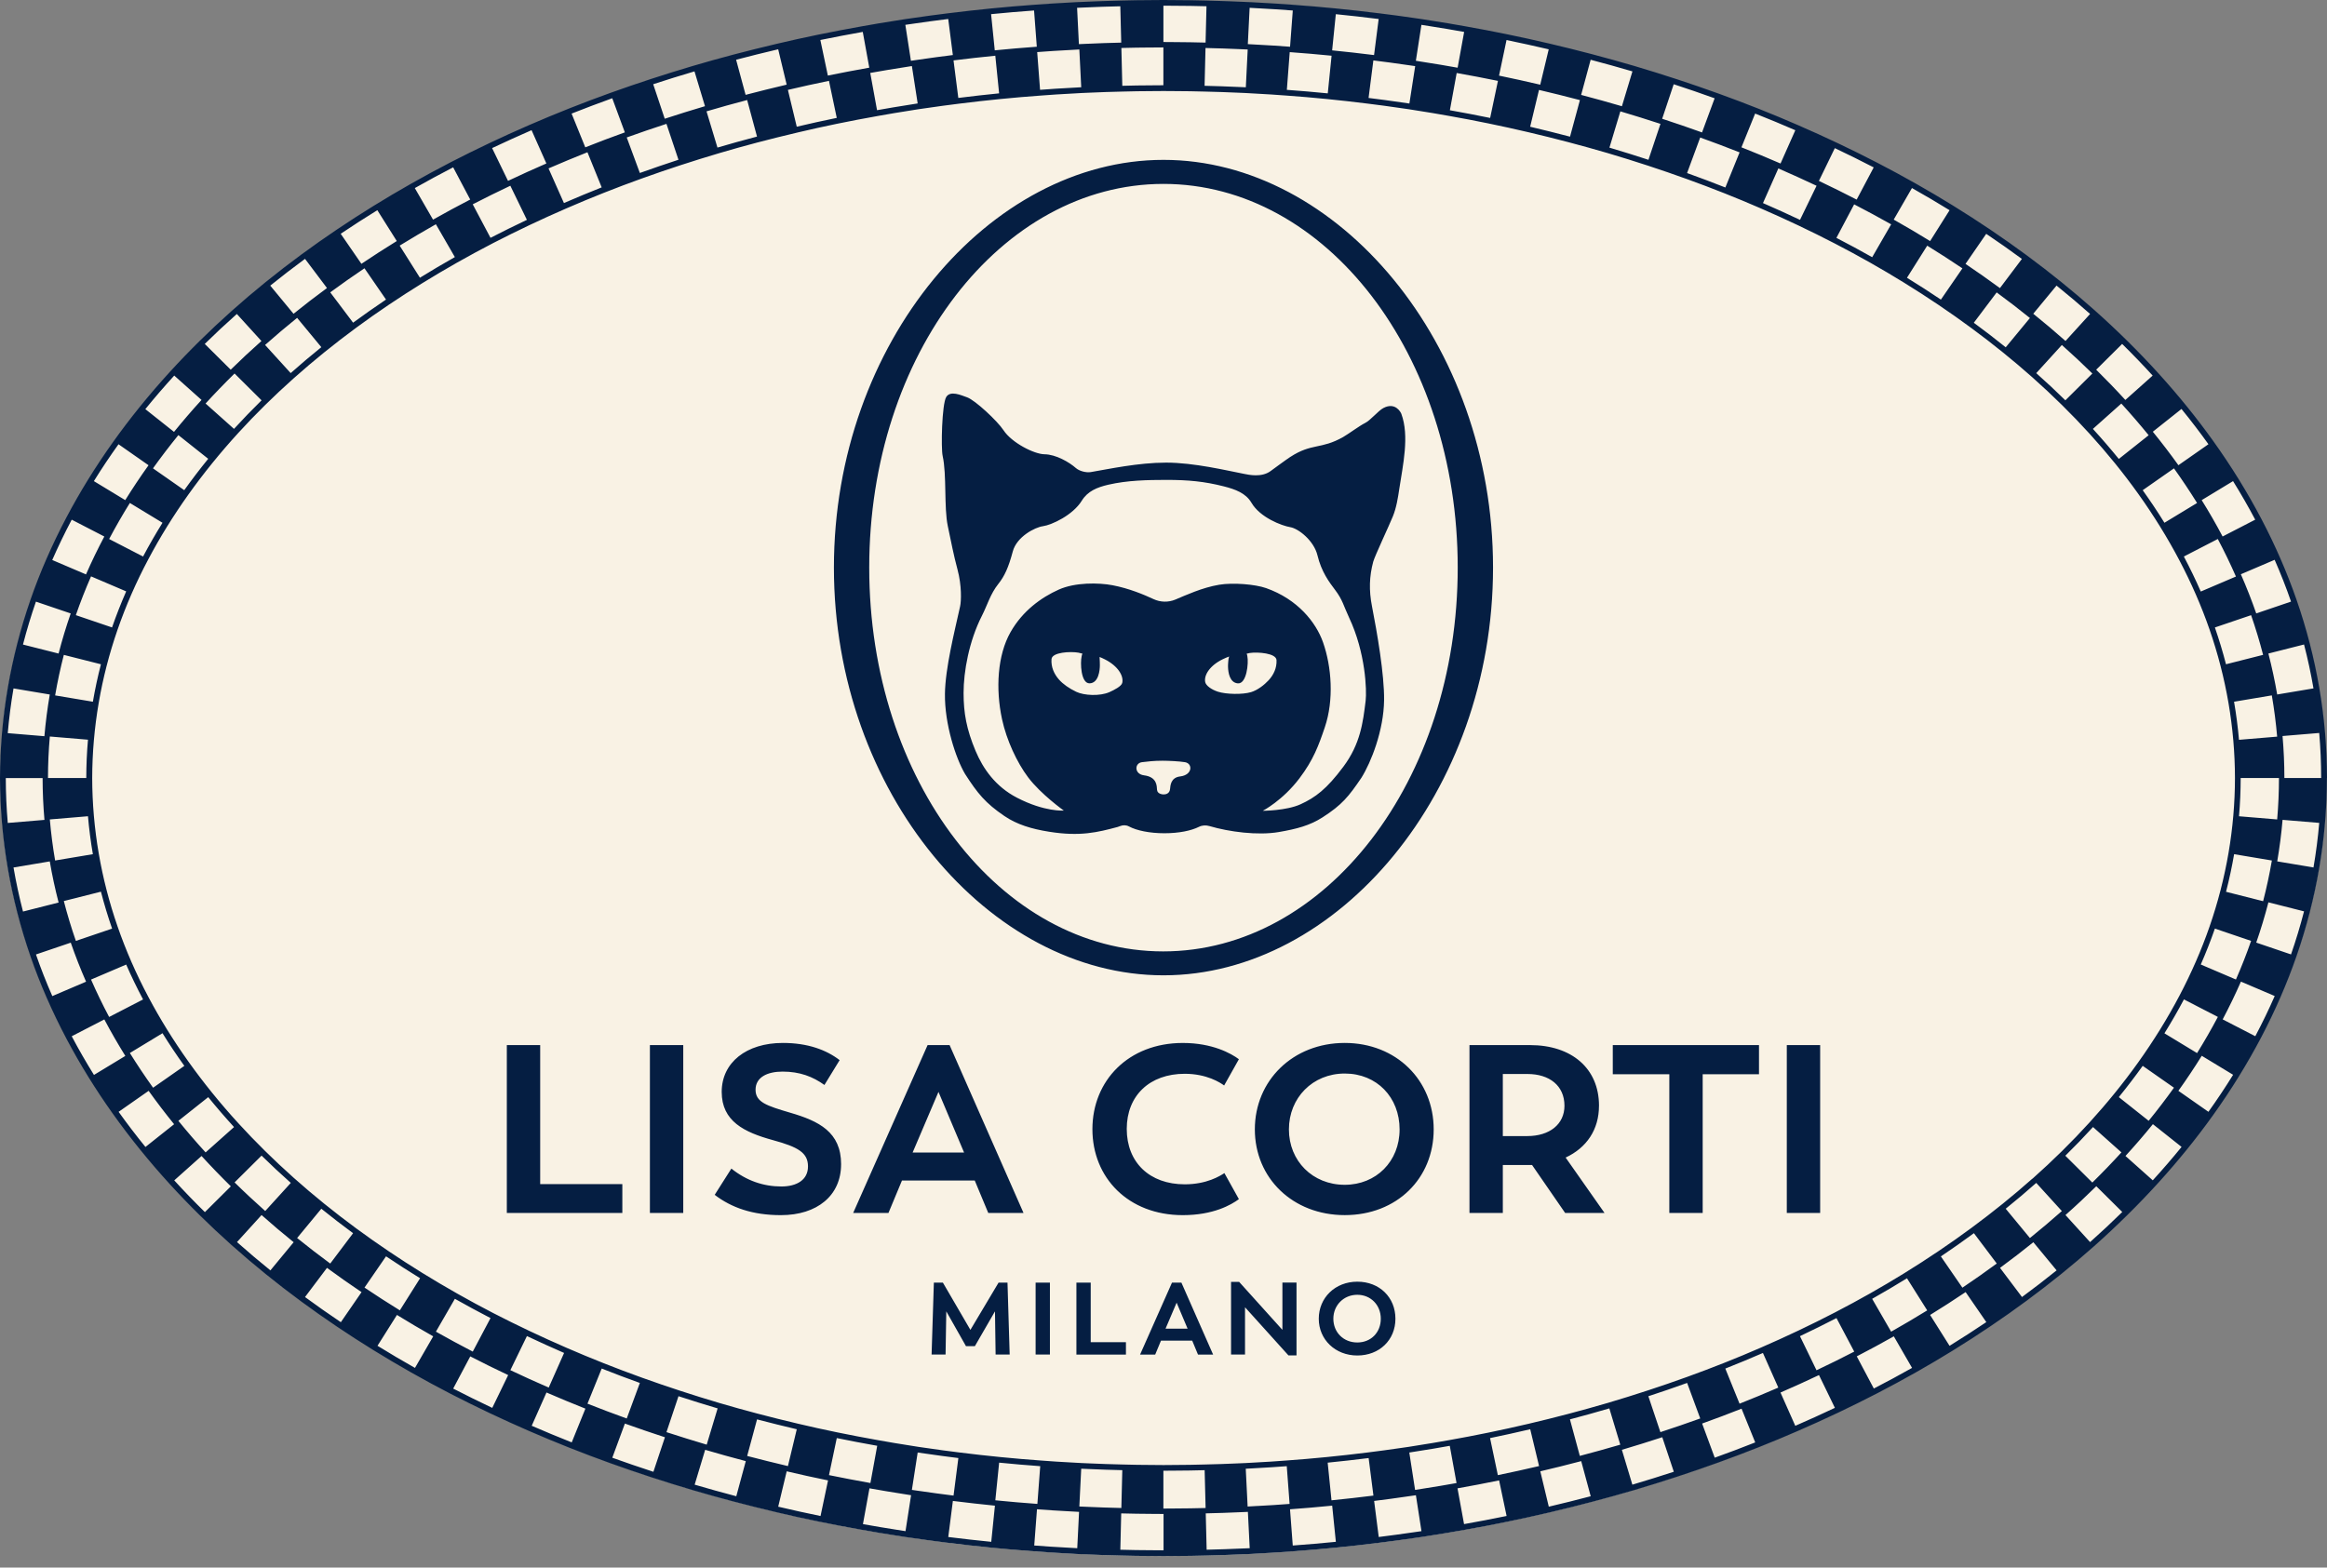 <svg width="233" height="157" viewBox="0 0 233 157" fill="none" xmlns="http://www.w3.org/2000/svg">
<rect x="0" y="0" width="233" height="157" fill="#808080" stroke="none"/>
<path d="M116.495 155.845C180.809 155.845 232.946 120.972 232.946 77.954C232.946 34.935 180.809 0.062 116.495 0.062C52.181 0.062 0.044 34.935 0.044 77.954C0.044 120.972 52.181 155.845 116.495 155.845Z" fill="#F9F2E4"/>
<path d="M129.212 45.751C128.802 46.018 127.232 47.173 127.232 47.173C126.322 47.852 125.013 47.546 124.605 47.468C122.828 47.125 119.556 46.333 116.761 46.333C113.966 46.333 111.001 46.982 109.215 47.282C108.751 47.357 108.073 47.182 107.724 46.874C107.067 46.294 105.726 45.507 104.582 45.497C103.578 45.49 101.314 44.362 100.476 43.083C99.887 42.185 97.656 40.085 96.833 39.793C96.221 39.574 95.154 39.089 94.744 39.763C94.309 40.484 94.211 44.873 94.388 45.668C94.807 47.544 94.507 50.831 94.903 52.694C95.268 54.413 95.466 55.509 95.878 57.054C96.307 58.656 96.251 60.203 96.135 60.728C95.562 63.317 94.649 66.918 94.616 69.494C94.579 72.523 95.697 75.939 96.628 77.512C97.87 79.445 98.655 80.428 100.572 81.729C101.829 82.583 103.28 83.02 105.039 83.301C108.148 83.801 109.913 83.359 111.907 82.825C111.993 82.802 112.075 82.767 112.159 82.735C112.447 82.622 112.764 82.622 113.039 82.77C113.812 83.182 115.11 83.453 116.582 83.453C118.053 83.453 119.274 83.198 120.054 82.809C120.376 82.648 120.748 82.632 121.093 82.733L121.128 82.742C123.056 83.308 125.935 83.7 128.068 83.329C129.825 83.025 131.143 82.684 132.422 81.863C134.369 80.61 135.032 79.793 136.32 77.892C137.289 76.345 138.549 73.156 138.587 70.127C138.619 67.553 137.881 63.315 137.373 60.712C137.063 59.13 137.105 57.719 137.501 56.252C137.65 55.702 139.118 52.583 139.469 51.711C139.826 50.827 139.972 49.876 140.114 48.934C140.468 46.596 141.137 43.674 140.317 41.453C140.245 41.259 139.693 40.242 138.514 40.868C137.981 41.151 137.224 42.102 136.679 42.369C136.139 42.634 135.018 43.467 134.494 43.766C132.268 45.032 131.357 44.358 129.212 45.755V45.751ZM112.368 68.398C112.289 68.732 111.562 69.109 111.08 69.321C110.132 69.738 108.558 69.666 107.764 69.287C107.056 68.948 106.441 68.525 106.022 68.046C105.549 67.505 105.23 66.817 105.286 66.018C105.337 65.318 107.181 65.228 107.978 65.366C108.039 65.378 108.327 65.456 108.383 65.465C108.334 65.573 108.337 65.585 108.306 65.716C108.15 66.391 108.225 68.465 109.103 68.439C110.011 68.414 110.132 67.1 110.128 66.614C110.128 66.579 110.123 66.027 110.1 65.799C110.253 65.859 110.426 65.935 110.642 66.045C111.947 66.708 112.534 67.703 112.368 68.398ZM118.17 77.763C117.213 77.878 117.194 78.681 117.154 79.04C117.106 79.478 116.733 79.572 116.509 79.565C116.444 79.565 115.89 79.544 115.853 79.107C115.822 78.746 115.878 77.82 114.548 77.652C113.556 77.526 113.586 76.427 114.35 76.335C114.937 76.266 115.524 76.19 116.402 76.19C117.001 76.19 118.063 76.241 118.645 76.335C119.446 76.464 119.425 77.613 118.17 77.763ZM125.26 69.321C124.417 69.577 122.77 69.544 121.943 69.275C121.272 69.056 120.751 68.656 120.678 68.32C120.529 67.62 121.142 66.642 122.462 66.011C122.712 65.891 122.907 65.811 123.077 65.753C123.061 65.799 123.042 65.845 123.031 65.893C122.989 66.066 122.963 66.536 122.961 66.591C122.961 66.623 122.961 66.761 122.961 66.78C122.972 67.367 123.133 68.373 123.941 68.442C124.831 68.518 125.036 66.4 124.896 65.721C124.871 65.59 124.873 65.578 124.826 65.47C124.882 65.463 125.083 65.408 125.143 65.398C125.942 65.281 127.784 65.415 127.817 66.114C127.854 66.913 127.516 67.595 127.032 68.124C126.601 68.594 125.916 69.126 125.26 69.323V69.321ZM136.74 70.187C136.476 72.351 136.216 74.501 134.508 76.791C132.831 79.04 131.697 79.878 130.225 80.55C128.795 81.204 126.44 81.204 126.44 81.204C126.44 81.204 128.418 80.189 130.109 77.956C131.511 76.103 132.035 74.666 132.654 72.834C133.574 70.115 133.341 66.784 132.47 64.319C131.765 62.325 129.925 60.009 126.769 58.9C125.684 58.52 123.471 58.331 122.076 58.564C120.371 58.847 118.699 59.627 117.69 60.049C116.984 60.343 116.188 60.325 115.494 60C114.544 59.556 113.06 58.932 111.397 58.614C110.009 58.35 107.645 58.317 106.015 59.05C104.27 59.832 102.397 61.17 101.182 63.313C99.873 65.62 99.675 68.987 100.334 72.04C100.788 74.139 101.832 76.377 102.949 77.859C104.235 79.561 106.52 81.183 106.52 81.183C106.52 81.183 104.615 81.338 101.829 79.894C99.675 78.778 98.429 76.987 97.679 75.198C96.768 73.025 96.482 71.391 96.482 69.402C96.482 67.275 97.015 64.229 98.326 61.655C98.864 60.601 99.16 59.487 99.964 58.479C100.576 57.712 100.979 56.849 101.41 55.228C101.801 53.759 103.616 52.813 104.433 52.7C105.309 52.578 107.426 51.596 108.32 50.145C108.907 49.194 109.841 48.808 110.978 48.545C112.892 48.106 114.867 48.066 116.805 48.064C118.96 48.064 120.599 48.216 122.546 48.713C123.676 49.001 124.74 49.383 125.304 50.35C126.163 51.823 128.325 52.654 129.196 52.799C130.011 52.933 131.564 54.148 131.918 55.626C132.31 57.258 133.078 58.288 133.672 59.07C134.452 60.097 134.529 60.679 135.081 61.849C136.74 65.362 136.863 69.162 136.74 70.191V70.187ZM116.498 16.011C99.083 16.011 83.499 34.33 83.499 56.846C83.499 79.363 99.081 97.682 116.498 97.682C133.914 97.682 149.496 79.365 149.496 56.846C149.496 34.328 133.914 16.011 116.498 16.011ZM116.47 95.286C100.224 95.286 87.035 78.207 87.035 56.846C87.035 35.486 100.252 18.419 116.498 18.419C132.743 18.419 145.96 35.486 145.96 56.846C145.96 78.207 132.715 95.286 116.467 95.286H116.47ZM54.088 118.592H62.314V121.485H50.748V104.671H54.088V118.592ZM65.074 104.671H68.414V121.485H65.074V104.671ZM84.217 116.607C84.217 119.74 81.82 121.702 78.192 121.702C75.359 121.702 73.254 120.96 71.561 119.669L73.231 117.038C74.756 118.258 76.449 118.831 78.24 118.831C79.764 118.831 80.903 118.186 80.903 116.821C80.903 115.456 79.934 114.883 77.395 114.19C74.514 113.4 72.264 112.3 72.264 109.358C72.264 106.416 74.733 104.455 78.385 104.455C80.877 104.455 82.74 105.148 84.072 106.177L82.549 108.665C81.387 107.827 80.08 107.325 78.364 107.325C76.815 107.325 75.653 107.899 75.653 109.144C75.653 110.389 76.766 110.746 79.114 111.439C81.995 112.277 84.219 113.377 84.219 116.605L84.217 116.607ZM102.486 121.485L95.082 104.671H92.879L85.426 121.485H88.959L90.314 118.232H97.6L98.955 121.485H102.488H102.486ZM91.379 115.433L93.969 109.358L96.533 115.433H91.379ZM112.82 113.064C112.82 116.414 115.096 118.615 118.629 118.615C120.83 118.615 122.162 117.777 122.598 117.491L124.049 120.099C123.275 120.673 121.484 121.702 118.433 121.702C112.964 121.702 109.382 117.947 109.382 113.092C109.382 108.237 112.988 104.457 118.433 104.457C121.41 104.457 123.273 105.509 124.049 106.085L122.572 108.716C122.185 108.428 120.83 107.544 118.629 107.544C115.121 107.544 112.82 109.722 112.82 113.069V113.064ZM134.648 104.455C129.445 104.455 125.646 108.235 125.646 113.113C125.646 117.991 129.445 121.699 134.648 121.699C139.851 121.699 143.554 118.039 143.554 113.113C143.554 108.186 139.802 104.455 134.648 104.455ZM134.648 118.663C131.429 118.663 129.058 116.271 129.058 113.115C129.058 109.959 131.429 107.519 134.648 107.519C137.867 107.519 140.14 109.911 140.14 113.115C140.14 116.319 137.792 118.663 134.648 118.663ZM160.107 110.746C160.107 106.992 157.35 104.671 153.211 104.671H147.137V121.485H150.476V116.679H153.404L156.718 121.485H160.661L156.765 115.935C158.87 114.954 160.105 113.136 160.105 110.746H160.107ZM152.92 113.783H150.476V107.565H152.945C155.146 107.565 156.648 108.737 156.648 110.746C156.648 112.588 155.172 113.783 152.922 113.783H152.92ZM161.486 104.669H176.126V107.588H170.488V121.483H167.148V107.588H161.486V104.669ZM178.91 104.669H182.25V121.483H178.91V104.669ZM233 77.921C232.998 71.892 231.971 65.884 229.949 60.067C228.055 54.609 225.247 49.257 221.602 44.16C218.292 39.535 214.277 35.113 209.665 31.015C205.452 27.272 200.691 23.757 195.514 20.566C190.751 17.624 185.529 14.917 179.995 12.516C174.934 10.311 169.423 8.32 163.617 6.598C158.018 4.959 152.328 3.623 146.703 2.631C145.55 2.419 144.379 2.233 143.242 2.053L142.418 1.922L141.635 1.809C140.485 1.644 139.295 1.473 138.121 1.335C135.174 0.967 132.272 0.679 129.492 0.481C128.388 0.391 127.263 0.329 126.177 0.269C125.84 0.251 125.502 0.233 125.159 0.212L124.43 0.182C123.25 0.131 122.029 0.081 120.832 0.058C119.782 0.023 118.715 0.016 117.683 0.009C117.29 0.007 116.894 0.005 116.495 0C116.102 0.005 115.708 0.007 115.312 0.009C114.283 0.016 113.216 0.023 112.168 0.058C110.966 0.078 109.746 0.131 108.565 0.182L107.831 0.212C107.493 0.233 107.156 0.251 106.818 0.269C105.733 0.329 104.61 0.391 103.508 0.481C100.728 0.679 97.823 0.967 94.877 1.337C93.703 1.476 92.513 1.648 91.365 1.812L90.575 1.925L89.758 2.056C88.621 2.235 87.447 2.422 86.297 2.636C83.26 3.177 80.476 3.748 77.789 4.385C74.768 5.097 72.019 5.822 69.381 6.602C66.576 7.433 63.793 8.343 61.108 9.307C55.614 11.282 50.231 13.621 45.109 16.259C39.788 19.015 34.771 22.116 30.196 25.477C25.263 29.105 20.829 33.062 17.016 37.238C12.833 41.819 9.351 46.715 6.668 51.791C5.205 54.563 3.99 57.348 3.051 60.069C2.052 62.951 1.29 65.909 0.783 68.861C0.268 71.851 0.005 74.901 0 77.926C0.005 80.951 0.268 83.999 0.783 86.989C1.29 89.941 2.052 92.899 3.051 95.781C3.99 98.504 5.205 101.289 6.668 104.059C9.354 109.135 12.835 114.031 17.016 118.612C20.829 122.788 25.263 126.745 30.196 130.373C34.768 133.734 39.785 136.835 45.109 139.591C50.231 142.229 55.614 144.568 61.108 146.545C63.793 147.51 66.576 148.421 69.381 149.25C72.017 150.028 74.768 150.753 77.786 151.467C80.472 152.105 83.255 152.675 86.292 153.216C87.443 153.428 88.614 153.615 89.748 153.794L90.58 153.925L91.36 154.036C92.511 154.202 93.701 154.372 94.877 154.512C97.826 154.881 100.728 155.169 103.506 155.367C104.612 155.456 105.737 155.518 106.825 155.581C107.16 155.599 107.498 155.617 107.838 155.638L108.574 155.668C109.75 155.719 110.968 155.769 112.168 155.79C113.218 155.825 114.283 155.832 115.312 155.838C115.706 155.841 116.099 155.843 116.5 155.848C116.894 155.843 117.287 155.841 117.683 155.838C118.715 155.832 119.782 155.825 120.827 155.79C122.027 155.769 123.245 155.716 124.421 155.668L125.162 155.638C125.497 155.62 125.835 155.599 126.17 155.581C127.258 155.521 128.383 155.459 129.489 155.367C132.268 155.169 135.172 154.881 138.116 154.512C139.292 154.372 140.485 154.202 141.635 154.036L142.418 153.923L143.242 153.792C144.374 153.612 145.546 153.426 146.696 153.214C152.323 152.222 158.013 150.887 163.61 149.248C169.416 147.526 174.927 145.535 179.988 143.329C185.522 140.928 190.744 138.221 195.507 135.279C200.682 132.088 205.442 128.573 209.658 124.83C214.267 120.735 218.285 116.313 221.595 111.685C225.24 106.589 228.048 101.237 229.942 95.778C231.964 89.959 232.988 83.953 232.993 77.921H233ZM230.701 64.549C231.079 66.006 231.393 67.473 231.647 68.946L228.013 69.556C227.776 68.182 227.482 66.814 227.131 65.454L230.699 64.549H230.701ZM216.722 103.49C217.419 102.367 218.071 101.237 218.674 100.095L222.072 101.849C221.427 103.067 220.733 104.275 219.99 105.472L216.722 103.49ZM217.675 108.939C216.876 110.058 216.03 111.163 215.143 112.254L212.155 109.881C212.993 108.849 213.792 107.804 214.547 106.75L217.677 108.939H217.675ZM220.362 96.6C220.884 95.406 221.357 94.206 221.774 93.002L225.4 94.234C224.951 95.53 224.443 96.821 223.882 98.103L220.362 96.6ZM222.89 89.317C223.213 88.067 223.483 86.812 223.7 85.55L227.48 86.183C227.245 87.549 226.954 88.907 226.604 90.258L222.89 89.317ZM224.189 81.75C224.299 80.477 224.355 79.199 224.357 77.924H228.19C228.19 79.307 228.13 80.689 228.011 82.07L224.189 81.752V81.75ZM222.065 53.983C222.724 55.226 223.33 56.48 223.882 57.742L220.362 59.245C219.848 58.069 219.282 56.899 218.667 55.737L222.065 53.983ZM216.722 52.355C216.04 51.257 215.315 50.17 214.547 49.096L214.542 49.1L214.547 49.096L217.677 46.908C218.495 48.053 219.265 49.208 219.99 50.375L216.722 52.358V52.355ZM225.4 61.612C225.857 62.928 226.257 64.254 226.602 65.587L222.887 66.529C222.568 65.293 222.195 64.063 221.774 62.843L225.4 61.612ZM227.475 69.646C227.711 71.018 227.89 72.397 228.009 73.778L224.187 74.096C224.077 72.82 223.912 71.547 223.693 70.281L227.473 69.646H227.475ZM229.399 60.253L225.915 61.437C225.458 60.122 224.944 58.815 224.375 57.514L227.757 56.068C228.365 57.454 228.915 58.849 229.399 60.253ZM223.593 48.186C224.385 49.462 225.125 50.748 225.812 52.047L222.547 53.732C221.9 52.507 221.201 51.292 220.453 50.09L223.593 48.186ZM218.429 40.96C219.375 42.123 220.276 43.301 221.129 44.491L218.122 46.593C217.314 45.463 216.457 44.344 215.56 43.239L218.432 40.958L218.429 40.96ZM212.488 34.445C213.545 35.486 214.565 36.542 215.544 37.617L212.809 40.058C211.873 39.033 210.899 38.023 209.889 37.028L212.486 34.448L212.488 34.445ZM212.406 40.417C213.359 41.46 214.272 42.519 215.143 43.591L212.155 45.965C211.33 44.95 210.464 43.946 209.56 42.956L212.406 40.417ZM205.918 28.603C207.073 29.533 208.195 30.481 209.278 31.444L206.817 34.151C205.776 33.225 204.697 32.316 203.589 31.423L205.918 28.603ZM209.507 37.408L206.803 40.094C205.864 39.171 204.893 38.262 203.887 37.371L206.451 34.553C207.504 35.488 208.521 36.441 209.507 37.41V37.408ZM198.877 23.419C200.095 24.238 201.287 25.078 202.45 25.932L200.251 28.854C199.131 28.03 197.98 27.221 196.804 26.43L198.877 23.421V23.419ZM203.255 31.849L200.831 34.784C199.797 33.95 198.73 33.129 197.635 32.325L199.925 29.287C201.066 30.124 202.177 30.981 203.255 31.851V31.849ZM196.497 26.874L194.34 30.007C193.233 29.261 192.102 28.531 190.944 27.82L192.97 24.604C194.17 25.343 195.344 26.101 196.494 26.876L196.497 26.874ZM191.442 18.833C192.726 19.558 193.983 20.297 195.209 21.054L193.261 24.144C192.076 23.412 190.86 22.696 189.616 21.994L191.442 18.833ZM183.719 14.837C185.04 15.463 186.339 16.105 187.613 16.766L185.906 19.991C184.669 19.351 183.407 18.727 182.126 18.119L183.719 14.837ZM189.36 22.47L187.46 25.76C186.291 25.099 185.096 24.454 183.878 23.824L185.655 20.467C186.915 21.119 188.151 21.786 189.363 22.47H189.36ZM181.891 18.605L180.233 22.021C179.017 21.446 177.78 20.884 176.525 20.338L178.064 16.869C179.359 17.431 180.633 18.011 181.889 18.605H181.891ZM175.742 11.374C177.112 11.915 178.453 12.472 179.764 13.043L178.283 16.377C177.009 15.822 175.703 15.281 174.37 14.754L175.74 11.374H175.742ZM167.588 8.437C168.976 8.89 170.341 9.36 171.685 9.844L170.423 13.264C169.114 12.792 167.781 12.337 166.431 11.895L167.586 8.437H167.588ZM174.184 15.26L172.759 18.778C171.506 18.283 170.227 17.799 168.925 17.332L170.239 13.773C171.578 14.254 172.896 14.751 174.186 15.262L174.184 15.26ZM166.261 12.406L165.056 16.004C163.773 15.585 162.471 15.177 161.151 14.786L162.245 11.153C163.601 11.556 164.94 11.973 166.261 12.406ZM159.269 5.985C160.668 6.354 162.064 6.743 163.454 7.15L162.401 10.64C161.046 10.244 159.683 9.864 158.318 9.505L159.269 5.988V5.985ZM150.849 4.01C152.256 4.3 153.665 4.611 155.072 4.94L154.222 8.483C152.847 8.161 151.471 7.857 150.097 7.574L150.847 4.01H150.849ZM158.195 10.028L157.205 13.688C155.875 13.338 154.545 13.007 153.213 12.693L154.098 9.006C155.465 9.326 156.832 9.666 158.195 10.025V10.028ZM149.987 8.101L149.207 11.812C147.861 11.536 146.515 11.278 145.175 11.041L145.856 7.311C147.23 7.553 148.609 7.818 149.99 8.101H149.987ZM142.325 2.489H142.334L143.154 2.62C144.286 2.799 145.457 2.986 146.603 3.198L145.951 6.782C144.845 6.577 143.717 6.397 142.625 6.225L141.777 6.089H141.768L142.325 2.489ZM140.902 6.508L141.694 6.621H141.701L141.121 10.368H141.114L140.305 10.251C139.236 10.097 138.132 9.94 137.04 9.811C137.038 9.811 137.035 9.811 137.033 9.811L137.513 6.052C137.513 6.052 137.52 6.052 137.522 6.052C138.649 6.186 139.793 6.349 140.899 6.508H140.902ZM133.751 1.42C135.165 1.561 136.598 1.722 138.044 1.904L137.583 5.516C136.169 5.338 134.767 5.182 133.386 5.044L133.754 1.42H133.751ZM133.33 5.58L132.948 9.351C131.557 9.213 130.19 9.095 128.853 8.999C128.853 8.999 128.853 8.999 128.851 8.999L129.138 5.221C130.507 5.318 131.909 5.44 133.332 5.58H133.33ZM125.125 0.783H125.134C125.472 0.803 125.809 0.822 126.147 0.84C127.23 0.9 128.348 0.962 129.445 1.052L129.172 4.682C128.103 4.595 127.016 4.535 125.965 4.477C125.63 4.459 125.292 4.441 124.952 4.42H124.943L125.125 0.783ZM124.188 4.926L124.924 4.956C124.924 4.956 124.929 4.956 124.931 4.956L124.743 8.741C124.743 8.741 124.738 8.741 124.736 8.741L123.976 8.709C122.877 8.663 121.74 8.614 120.622 8.593C120.62 8.593 120.615 8.593 120.613 8.593L120.706 4.807C120.706 4.807 120.713 4.807 120.716 4.807C121.873 4.827 123.049 4.878 124.188 4.924V4.926ZM116.491 0.569C116.887 0.573 117.28 0.576 117.676 0.578C118.701 0.585 119.761 0.592 120.804 0.626L120.713 4.266C119.7 4.233 118.671 4.227 117.676 4.217C117.283 4.215 116.889 4.213 116.491 4.208V0.569ZM115.315 4.758C115.708 4.756 116.102 4.754 116.488 4.749V8.538C116.097 8.543 115.706 8.545 115.315 8.547C114.353 8.554 113.356 8.561 112.375 8.593L112.282 4.804C113.291 4.772 114.32 4.765 115.315 4.756V4.758ZM107.857 0.78L108.586 0.75C109.762 0.7 110.978 0.649 112.175 0.628L112.268 4.268C111.106 4.289 109.925 4.339 108.784 4.388L108.039 4.42C108.039 4.42 108.032 4.42 108.029 4.42L107.848 0.783C107.848 0.783 107.854 0.783 107.857 0.783V0.78ZM103.865 5.216C104.927 5.129 106.012 5.069 107.06 5.012C107.398 4.993 107.733 4.975 108.066 4.954H108.073L108.262 8.739H108.255C107.917 8.759 107.582 8.778 107.244 8.796C106.229 8.851 105.178 8.911 104.149 8.996C104.147 8.996 104.144 8.996 104.14 8.996L103.853 5.219C103.853 5.219 103.86 5.219 103.862 5.219L103.865 5.216ZM103.539 1.05L103.814 4.68C102.439 4.779 101.033 4.899 99.605 5.041L99.237 1.418C100.695 1.273 102.132 1.149 103.539 1.05ZM99.659 5.578L100.04 9.349C98.694 9.482 97.332 9.636 95.955 9.809L95.475 6.05C96.882 5.872 98.28 5.716 99.659 5.58V5.578ZM90.659 2.486L91.444 2.373C92.59 2.21 93.775 2.04 94.945 1.901L95.408 5.513C94.274 5.647 93.128 5.813 92.019 5.971L91.218 6.087H91.209L90.652 2.489H90.661L90.659 2.486ZM87.147 7.304C88.246 7.102 89.373 6.922 90.461 6.75L91.299 6.616H91.306L91.886 10.361H91.879L91.029 10.497C89.977 10.665 88.889 10.838 87.825 11.034C87.822 11.034 87.82 11.034 87.817 11.034L87.137 7.304C87.137 7.304 87.144 7.304 87.147 7.304ZM86.388 3.193L87.04 6.777C85.603 7.033 84.226 7.295 82.892 7.569L82.142 4.006C83.509 3.725 84.918 3.455 86.388 3.195V3.193ZM78.895 9.003C80.232 8.686 81.594 8.386 83.003 8.096L83.784 11.807C82.409 12.088 81.079 12.383 79.778 12.691L78.892 9.003H78.895ZM77.919 4.936L78.769 8.478C77.341 8.814 75.977 9.155 74.656 9.5L73.706 5.983C75.059 5.628 76.456 5.279 77.919 4.936ZM70.752 11.149C72.066 10.76 73.415 10.384 74.812 10.018L75.799 13.679C74.437 14.036 73.126 14.402 71.845 14.779H71.838L70.743 11.149C70.746 11.149 70.748 11.149 70.75 11.146L70.752 11.149ZM69.537 7.146L70.589 10.635C69.239 11.036 67.89 11.455 66.56 11.892L65.405 8.435C66.772 7.988 68.153 7.558 69.539 7.148L69.537 7.146ZM66.73 12.401L67.934 15.999C66.628 16.427 65.335 16.869 64.068 17.325L62.754 13.766C64.059 13.296 65.389 12.843 66.733 12.403L66.73 12.401ZM61.303 9.837L62.566 13.257C61.238 13.734 59.915 14.233 58.604 14.756L57.234 11.377C58.583 10.843 59.941 10.329 61.306 9.839L61.303 9.837ZM58.821 15.249L60.246 18.766C58.977 19.27 57.717 19.793 56.466 20.336L54.924 16.867C56.212 16.308 57.512 15.769 58.818 15.249H58.821ZM53.226 13.039L54.708 16.372C53.415 16.934 52.134 17.514 50.867 18.115L49.274 14.832C50.578 14.215 51.899 13.617 53.228 13.036L53.226 13.039ZM51.1 18.603L52.758 22.019C51.528 22.601 50.315 23.202 49.113 23.819L47.334 20.463C48.573 19.825 49.828 19.204 51.097 18.603H51.1ZM45.375 16.759L47.082 19.984C45.822 20.635 44.581 21.308 43.36 21.998L41.534 18.837C42.794 18.124 44.075 17.431 45.375 16.759ZM43.644 22.459L45.545 25.748C44.357 26.418 43.19 27.109 42.047 27.816L40.018 24.599C41.206 23.867 42.415 23.154 43.644 22.459ZM37.782 21.052L39.729 24.141C38.525 24.885 37.342 25.645 36.187 26.423L34.114 23.414C35.311 22.608 36.534 21.821 37.782 21.052ZM36.494 26.869L38.651 30.002C37.526 30.758 36.427 31.531 35.355 32.318L33.066 29.28C34.181 28.46 35.325 27.657 36.494 26.869ZM30.541 25.925L32.74 28.847C31.594 29.689 30.478 30.55 29.39 31.427L27.061 28.607C28.191 27.696 29.351 26.8 30.541 25.925ZM29.749 31.835L32.174 34.77C31.121 35.619 30.096 36.487 29.106 37.367L26.542 34.549C27.578 33.628 28.648 32.723 29.749 31.835ZM14.326 55.739L10.928 53.985C11.571 52.77 12.262 51.566 13.003 50.375L16.271 52.358C15.577 53.474 14.927 54.602 14.326 55.739ZM10.928 101.853C10.271 100.62 9.668 99.37 9.116 98.108L12.635 96.605C13.15 97.784 13.714 98.948 14.326 100.099L10.928 101.853ZM16.271 103.481C16.956 104.584 17.685 105.675 18.458 106.752L15.328 108.941C14.508 107.795 13.732 106.635 13.003 105.463L16.271 103.481ZM7.597 94.236C7.139 92.917 6.736 91.586 6.391 90.244L10.106 89.305C10.427 90.546 10.8 91.78 11.224 93.004L7.597 94.236ZM5.52 86.186C5.285 84.823 5.108 83.449 4.989 82.07L8.809 81.75C8.918 83.023 9.083 84.294 9.3 85.55L5.52 86.183V86.186ZM8.639 77.917C8.639 77.917 8.639 77.921 8.639 77.924H4.805C4.805 77.924 4.805 77.919 4.805 77.917C4.805 76.536 4.868 75.148 4.989 73.764L8.809 74.084C8.697 75.362 8.641 76.642 8.639 77.919V77.917ZM5.52 69.648C5.753 68.287 6.044 66.934 6.391 65.59L10.106 66.529C9.784 67.772 9.517 69.024 9.3 70.281L5.52 69.648ZM7.593 61.612C8.047 60.304 8.555 59.008 9.116 57.726L12.635 59.229C12.114 60.422 11.641 61.625 11.219 62.841L7.593 61.609V61.612ZM15.318 46.906C16.122 45.783 16.97 44.673 17.859 43.578L20.848 45.951C20.007 46.984 19.208 48.034 18.449 49.093L15.318 46.906ZM20.584 40.414C21.511 39.399 22.48 38.396 23.486 37.408L26.19 40.094C25.233 41.034 24.313 41.989 23.43 42.954L20.584 40.414ZM23.715 31.446L26.176 34.153C25.117 35.094 24.09 36.054 23.1 37.026L20.503 34.445C21.537 33.43 22.608 32.429 23.715 31.446ZM17.445 37.615L20.179 40.055C19.22 41.105 18.302 42.173 17.424 43.255L14.552 40.976C15.474 39.839 16.439 38.72 17.445 37.617V37.615ZM11.867 44.494L14.873 46.596C14.049 47.746 13.271 48.914 12.54 50.09L9.4 48.186C10.173 46.941 10.995 45.709 11.867 44.494ZM7.181 52.049L10.446 53.734C9.782 54.984 9.17 56.25 8.611 57.53L5.231 56.087C5.82 54.745 6.47 53.396 7.181 52.049ZM3.596 60.256L7.08 61.439C6.619 62.767 6.214 64.107 5.867 65.456L2.301 64.554C2.674 63.11 3.107 61.674 3.598 60.256H3.596ZM1.353 68.948L4.984 69.558C4.747 70.939 4.567 72.335 4.446 73.734L0.776 73.428C0.906 71.927 1.097 70.431 1.353 68.948ZM0.778 82.422C0.647 80.923 0.582 79.422 0.58 77.926H4.265C4.267 79.319 4.33 80.721 4.451 82.116L0.78 82.422H0.778ZM2.303 91.296C1.924 89.83 1.607 88.357 1.353 86.883L4.984 86.273C5.219 87.654 5.515 89.027 5.869 90.392L2.303 91.296ZM5.238 99.763C4.623 98.364 4.076 96.971 3.601 95.594L7.085 94.411C7.542 95.725 8.052 97.031 8.618 98.32L5.238 99.763ZM7.181 103.785L10.446 102.1C11.096 103.329 11.799 104.549 12.549 105.755L9.409 107.659C8.615 106.382 7.87 105.088 7.181 103.785ZM14.564 114.874C13.623 113.716 12.728 112.542 11.876 111.354L14.883 109.252C15.691 110.38 16.541 111.494 17.433 112.595L14.561 114.876L14.564 114.874ZM20.517 121.4C19.452 120.355 18.428 119.294 17.447 118.219L20.181 115.778C21.12 116.805 22.098 117.818 23.114 118.817L20.517 121.398V121.4ZM23.433 112.88L20.587 115.419C19.639 114.381 18.73 113.327 17.862 112.256L20.85 109.883C21.672 110.896 22.534 111.895 23.433 112.88ZM27.075 127.233C25.927 126.306 24.812 125.362 23.729 124.4L26.19 121.692C27.229 122.616 28.3 123.523 29.404 124.413L27.075 127.233ZM23.486 118.426L26.19 115.739C27.131 116.665 28.107 117.576 29.118 118.472L26.556 121.29C25.499 120.35 24.474 119.395 23.489 118.424L23.486 118.426ZM29.749 123.994L32.174 121.059C33.206 121.893 34.268 122.71 35.355 123.511L33.066 126.55C31.931 125.714 30.825 124.862 29.749 123.992V123.994ZM34.13 132.424C32.907 131.603 31.71 130.762 30.541 129.904L32.74 126.982C33.865 127.809 35.02 128.619 36.201 129.413L34.128 132.424H34.13ZM41.551 137.001C40.279 136.283 39.028 135.544 37.798 134.786L39.746 131.697C40.933 132.429 42.145 133.145 43.377 133.84L41.551 137.001ZM36.496 128.96L38.653 125.827C39.767 126.575 40.903 127.307 42.063 128.021L40.037 131.237C38.833 130.495 37.654 129.736 36.499 128.958L36.496 128.96ZM43.647 133.371L45.547 130.081C46.719 130.742 47.907 131.386 49.115 132.012L47.338 135.369C46.09 134.722 44.858 134.057 43.647 133.371ZM49.288 141.004C47.969 140.38 46.665 139.736 45.377 139.073L47.087 135.848C48.337 136.492 49.602 137.116 50.883 137.721L49.29 141.004H49.288ZM57.248 144.462C55.902 143.928 54.565 143.373 53.24 142.797L54.719 139.464C56.007 140.023 57.307 140.562 58.616 141.082L57.246 144.462H57.248ZM51.102 137.229L52.76 133.813C53.988 134.395 55.229 134.957 56.482 135.502L54.943 138.971C53.65 138.41 52.369 137.83 51.104 137.229H51.102ZM58.823 140.583L60.248 137.065C61.513 137.567 62.787 138.048 64.068 138.509L62.754 142.068C61.436 141.593 60.125 141.099 58.823 140.583ZM65.421 147.406C64.031 146.953 62.657 146.481 61.308 145.997L62.57 142.576C63.884 143.048 65.223 143.506 66.579 143.948L65.424 147.406H65.421ZM66.733 143.433L67.937 139.835C69.229 140.258 70.538 140.666 71.849 141.055C71.852 141.055 71.854 141.055 71.856 141.055L70.762 144.687C70.762 144.687 70.757 144.687 70.755 144.687C69.406 144.287 68.062 143.868 66.733 143.435V143.433ZM73.724 149.855C72.29 149.478 70.909 149.094 69.555 148.695L70.608 145.205C71.926 145.594 73.275 145.97 74.675 146.338L73.724 149.855ZM74.814 145.818L75.802 142.157C77.076 142.491 78.396 142.82 79.78 143.147L78.895 146.835C77.477 146.501 76.123 146.163 74.812 145.82L74.814 145.818ZM82.16 151.835C80.707 151.538 79.302 151.228 77.921 150.901L78.771 147.358C80.118 147.678 81.492 147.979 82.91 148.269L82.16 151.833V151.835ZM83.006 147.74L83.786 144.029C85.085 144.296 86.425 144.552 87.825 144.8C87.827 144.8 87.832 144.8 87.834 144.8L87.154 148.53C87.154 148.53 87.149 148.53 87.147 148.53C85.712 148.274 84.338 148.012 83.006 147.738V147.74ZM90.668 153.352L89.841 153.221C88.714 153.042 87.547 152.857 86.406 152.646L87.058 149.061C88.165 149.266 89.292 149.443 90.382 149.618L91.225 149.752L90.668 153.352ZM92.108 149.335L91.306 149.22L91.886 145.475L92.699 145.59C93.766 145.742 94.868 145.901 95.96 146.03L95.478 149.789C94.353 149.655 93.212 149.492 92.11 149.333L92.108 149.335ZM99.256 154.42C97.837 154.28 96.398 154.119 94.949 153.937L95.41 150.325C96.829 150.502 98.236 150.661 99.621 150.799L99.253 154.423L99.256 154.42ZM99.661 150.261L100.043 146.49C101.436 146.628 102.807 146.748 104.147 146.842C104.149 146.842 104.154 146.842 104.156 146.842L103.872 150.622C103.872 150.622 103.867 150.622 103.862 150.622C102.491 150.525 101.086 150.403 99.661 150.261ZM107.864 155.058C107.526 155.04 107.191 155.019 106.853 155.001C105.772 154.941 104.654 154.879 103.557 154.789L103.832 151.158C104.897 151.246 105.98 151.306 107.025 151.363C107.363 151.382 107.703 151.4 108.045 151.421L107.864 155.058ZM108.816 150.914L108.073 150.882L108.262 147.098L109.031 147.13C110.125 147.176 111.257 147.224 112.375 147.243L112.28 151.032C111.127 151.011 109.953 150.963 108.816 150.914ZM116.498 155.27C116.102 155.265 115.708 155.263 115.312 155.261C114.285 155.254 113.221 155.247 112.177 155.212L112.266 151.573C113.281 151.605 114.311 151.612 115.308 151.621C115.701 151.623 116.095 151.626 116.495 151.63C116.498 151.63 116.502 151.63 116.505 151.63V155.272C116.505 155.272 116.5 155.272 116.495 155.272L116.498 155.27ZM120.706 151.034C119.698 151.066 118.668 151.073 117.674 151.08C117.28 151.082 116.884 151.085 116.495 151.089C116.495 151.089 116.491 151.089 116.488 151.089V147.3C116.488 147.3 116.493 147.3 116.495 147.3C116.887 147.296 117.28 147.293 117.672 147.291C118.636 147.284 119.633 147.277 120.611 147.245C120.613 147.245 120.618 147.245 120.62 147.245L120.716 151.034C120.716 151.034 120.709 151.034 120.706 151.034ZM125.132 155.058L124.396 155.088C123.224 155.136 122.015 155.189 120.82 155.21L120.73 151.57C121.887 151.55 123.061 151.499 124.195 151.453L124.95 151.421L125.132 155.058ZM125.935 150.827C125.597 150.845 125.257 150.864 124.924 150.885L124.736 147.1C125.076 147.079 125.413 147.061 125.753 147.042C126.767 146.987 127.812 146.927 128.842 146.844L129.126 150.624C128.066 150.712 126.983 150.772 125.937 150.829L125.935 150.827ZM129.443 154.791L129.168 151.161C130.547 151.062 131.958 150.94 133.39 150.797L133.758 154.42C132.293 154.565 130.852 154.69 129.443 154.791ZM137.513 149.791C136.101 149.968 134.702 150.125 133.321 150.263L132.939 146.492C134.285 146.359 135.652 146.204 137.031 146.032C137.033 146.032 137.038 146.032 137.04 146.032L137.52 149.791C137.52 149.791 137.515 149.791 137.513 149.791ZM142.329 153.352L141.551 153.463C140.406 153.626 139.22 153.797 138.051 153.937L137.59 150.325C138.717 150.192 139.858 150.028 140.962 149.869L141.773 149.754L142.329 153.352ZM142.523 149.089L141.691 149.222L141.111 145.477L141.961 145.341C143.012 145.175 144.097 145.003 145.164 144.805L145.842 148.534C144.74 148.739 143.613 148.916 142.523 149.089ZM146.594 152.646L145.939 149.064C147.323 148.82 148.713 148.553 150.104 148.267L150.854 151.831C149.431 152.123 148.01 152.395 146.594 152.646ZM149.978 147.742L149.198 144.031C150.537 143.755 151.879 143.46 153.22 143.145L154.105 146.833C152.731 147.155 151.355 147.459 149.98 147.742H149.978ZM155.079 150.901L154.229 147.358C155.596 147.038 156.963 146.697 158.325 146.338L159.276 149.855C157.878 150.224 156.478 150.571 155.079 150.901ZM162.238 144.69C160.892 145.083 159.541 145.459 158.186 145.815L157.196 142.155C158.514 141.808 159.83 141.442 161.141 141.057L162.236 144.687L162.238 144.69ZM163.447 148.695L162.397 145.205C163.764 144.8 165.112 144.379 166.442 143.944L167.597 147.402C166.233 147.848 164.849 148.281 163.449 148.695H163.447ZM166.254 143.437L165.049 139.839C166.363 139.409 167.658 138.965 168.93 138.506L170.243 142.065C168.934 142.537 167.604 142.993 166.251 143.435L166.254 143.437ZM171.694 145.995L170.432 142.574C171.771 142.093 173.089 141.596 174.38 141.085L175.749 144.464C174.422 144.989 173.068 145.5 171.692 145.995H171.694ZM178.06 138.974C176.795 139.524 175.5 140.063 174.179 140.585L172.754 137.068C174.037 136.561 175.293 136.039 176.52 135.505L178.06 138.974ZM179.76 142.802L178.279 139.469C179.583 138.902 180.868 138.32 182.133 137.719L183.726 141.002C182.422 141.619 181.099 142.22 179.758 142.802H179.76ZM181.886 137.238L180.228 133.822C181.469 133.235 182.687 132.629 183.885 132.012L185.662 135.369C184.425 136.009 183.165 136.633 181.884 137.238H181.886ZM187.625 139.07L185.916 135.845C187.178 135.194 188.415 134.524 189.626 133.84L191.452 137.001C190.201 137.708 188.925 138.396 187.623 139.068L187.625 139.07ZM192.97 131.241C191.794 131.966 190.59 132.678 189.358 133.373L187.457 130.083C188.648 129.411 189.81 128.725 190.944 128.025L192.97 131.241ZM195.206 134.789L193.259 131.699C194.47 130.953 195.653 130.189 196.816 129.407L198.888 132.415C197.687 133.223 196.459 134.015 195.209 134.789H195.206ZM196.494 128.969L194.337 125.836C195.467 125.076 196.569 124.301 197.645 123.509L199.934 126.547C198.816 127.372 197.668 128.177 196.494 128.967V128.969ZM202.459 129.901L200.26 126.982C201.404 126.142 202.517 125.286 203.598 124.413L205.927 127.233C204.802 128.14 203.647 129.031 202.459 129.904V129.901ZM203.253 123.994L200.829 121.059C201.879 120.212 202.901 119.349 203.887 118.474L206.451 121.292C205.419 122.208 204.352 123.108 203.255 123.994H203.253ZM203.498 118.048C199.683 121.437 195.355 124.63 190.637 127.54C186.249 130.251 181.42 132.754 176.29 134.98C171.575 137.035 166.426 138.896 160.983 140.509C155.712 142.052 150.358 143.306 145.068 144.241H145.066C144.009 144.436 142.923 144.609 141.878 144.775L141.03 144.911L140.217 145.028C139.153 145.18 138.053 145.339 136.968 145.468C134.178 145.818 131.432 146.089 128.807 146.276H128.804C127.782 146.361 126.739 146.419 125.728 146.474C125.388 146.492 125.048 146.511 124.712 146.531L123.941 146.564C122.849 146.61 121.719 146.658 120.606 146.676C119.633 146.709 118.638 146.716 117.679 146.722C117.285 146.725 116.894 146.727 116.507 146.732C116.113 146.727 115.722 146.725 115.328 146.722C114.369 146.716 113.374 146.709 112.401 146.676H112.396C111.285 146.656 110.158 146.61 109.066 146.564L108.299 146.531C107.959 146.511 107.619 146.492 107.279 146.474C106.271 146.419 105.225 146.361 104.2 146.276C101.575 146.089 98.829 145.818 96.039 145.468C94.956 145.339 93.855 145.182 92.792 145.028L91.984 144.913L91.132 144.777C90.084 144.611 89.001 144.439 87.941 144.243C85.072 143.732 82.449 143.193 79.927 142.595C77.076 141.923 74.493 141.241 72.026 140.514C69.399 139.736 66.791 138.882 64.278 137.979C59.165 136.142 54.158 133.967 49.397 131.515C44.504 128.983 39.899 126.138 35.714 123.062C31.265 119.791 27.283 116.239 23.873 112.505C20.212 108.495 17.177 104.234 14.852 99.841C12.4 95.228 10.728 90.392 9.885 85.465C9.456 82.977 9.237 80.44 9.232 77.926C9.237 75.412 9.456 72.876 9.885 70.387C10.728 65.461 12.4 60.624 14.852 56.011C17.177 51.616 20.212 47.355 23.873 43.345C27.28 39.613 31.263 36.061 35.714 32.788C39.899 29.712 44.504 26.869 49.397 24.335C54.158 21.883 59.165 19.708 64.278 17.871C66.791 16.968 69.399 16.114 72.026 15.336C74.493 14.606 77.078 13.925 79.927 13.255C82.449 12.657 85.069 12.118 87.943 11.607C89.003 11.411 90.086 11.239 91.134 11.073L91.98 10.937L92.788 10.822C93.852 10.67 94.954 10.511 96.041 10.382C98.832 10.032 101.578 9.761 104.205 9.572C105.23 9.487 106.275 9.429 107.289 9.374C107.626 9.355 107.964 9.337 108.297 9.316L109.056 9.284C110.153 9.238 111.285 9.19 112.399 9.171H112.403C113.377 9.139 114.371 9.132 115.333 9.125C115.727 9.123 116.118 9.121 116.505 9.116C116.898 9.121 117.29 9.123 117.683 9.125C118.645 9.132 119.637 9.139 120.618 9.171C121.731 9.192 122.865 9.238 123.96 9.284L124.715 9.316C125.052 9.337 125.39 9.355 125.728 9.374C126.739 9.429 127.787 9.489 128.811 9.572H128.814C131.439 9.758 134.185 10.032 136.977 10.382C138.063 10.511 139.164 10.668 140.231 10.822L141.034 10.937L141.885 11.073C142.933 11.239 144.016 11.411 145.075 11.607H145.078C150.367 12.539 155.722 13.796 160.992 15.338C166.435 16.952 171.585 18.814 176.299 20.868C181.43 23.094 186.258 25.596 190.646 28.308C195.365 31.218 199.692 34.411 203.507 37.799C207.608 41.444 211.165 45.355 214.079 49.427C217.218 53.817 219.624 58.393 221.234 63.032C222.92 67.896 223.777 72.908 223.784 77.926C223.777 82.945 222.92 87.956 221.234 92.82C219.624 97.459 217.218 102.035 214.079 106.425C211.165 110.498 207.608 114.411 203.507 118.053L203.498 118.048ZM209.57 112.878L212.416 115.417C211.484 116.439 210.513 117.447 209.504 118.437L206.8 115.751C207.76 114.807 208.682 113.849 209.57 112.878ZM209.276 124.4L206.814 121.692C207.879 120.749 208.906 119.784 209.9 118.806L212.5 121.386C211.461 122.408 210.387 123.412 209.278 124.4H209.276ZM215.555 118.214L212.821 115.776C213.776 114.729 214.694 113.668 215.567 112.59L218.439 114.869C217.519 115.999 216.557 117.116 215.555 118.214ZM221.126 111.352L218.12 109.25C218.946 108.092 219.727 106.923 220.46 105.742L223.6 107.645C222.824 108.895 222 110.132 221.126 111.354V111.352ZM225.819 103.78L222.554 102.095C223.216 100.843 223.826 99.584 224.382 98.313L227.764 99.756C227.173 101.108 226.525 102.447 225.822 103.778L225.819 103.78ZM229.399 95.59L225.915 94.406C226.378 93.071 226.784 91.727 227.133 90.373L230.701 91.276C230.326 92.724 229.893 94.162 229.397 95.59H229.399ZM231.649 86.881L228.016 86.271C228.253 84.89 228.433 83.502 228.551 82.111L232.222 82.417C232.094 83.909 231.901 85.398 231.647 86.881H231.649ZM232.418 77.921H228.733C228.733 76.517 228.67 75.115 228.549 73.716L232.22 73.41C232.35 74.91 232.415 76.416 232.415 77.924L232.418 77.921ZM99.689 135.663L99.626 131.338L97.614 134.823H96.722L94.751 131.338L94.679 135.663H93.279L93.507 128.458H94.409L97.166 133.193L99.987 128.458H100.879L101.098 135.663H99.686H99.689ZM103.695 128.458H105.127V135.663H103.695V128.458ZM112.739 134.425V135.666H107.78V128.46H109.212V134.427H112.739V134.425ZM119.369 134.271H116.248L115.669 135.666H114.155L117.35 128.46H118.293L121.468 135.666H119.954L119.374 134.271H119.369ZM116.705 133.071H118.913L117.814 130.468L116.705 133.071ZM129.818 128.458V135.746H129.009L124.663 130.928V135.663H123.264V128.384H124.072L128.406 133.191V128.456H129.818V128.458ZM132.047 132.077C132.047 129.987 133.675 128.366 135.906 128.366C138.137 128.366 139.723 129.945 139.723 132.077C139.723 134.209 138.116 135.758 135.906 135.758C133.696 135.758 132.047 134.158 132.047 132.077ZM138.258 132.077C138.258 130.703 137.252 129.678 135.903 129.678C134.555 129.678 133.507 130.714 133.507 132.077C133.507 133.44 134.522 134.455 135.903 134.455C137.285 134.455 138.258 133.44 138.258 132.077Z" fill="#051E42"/>
</svg>

